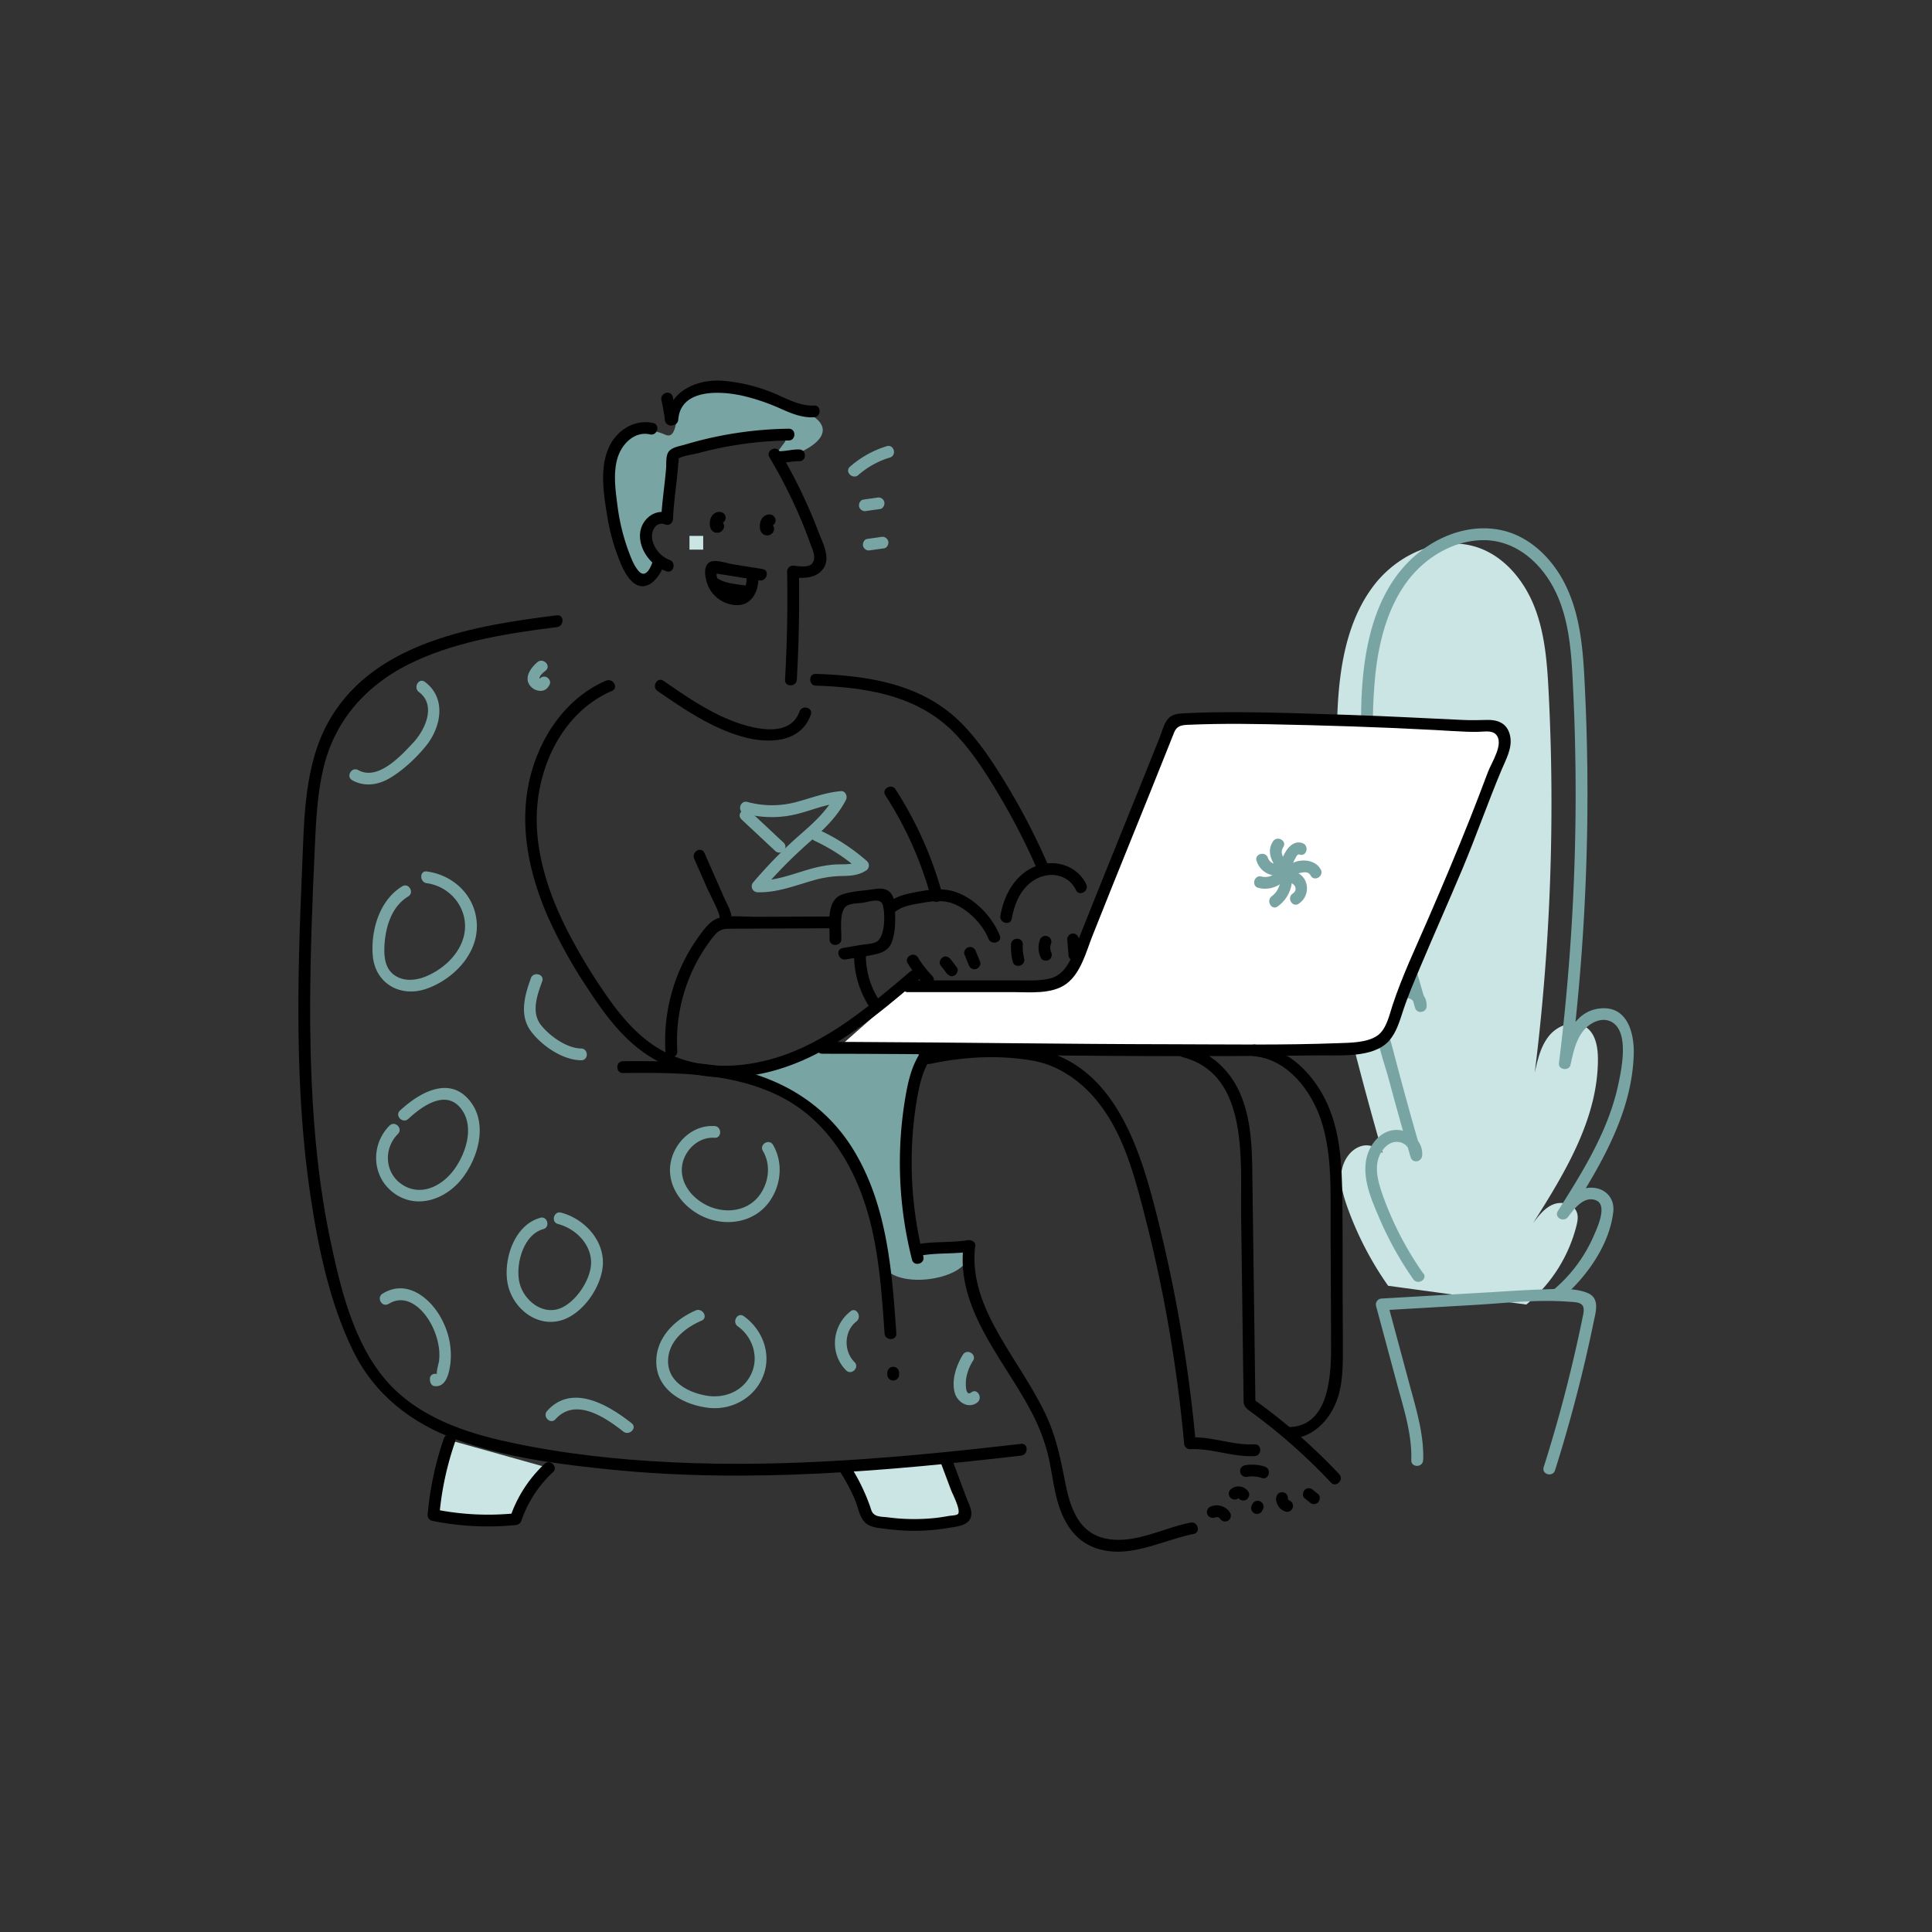 <svg viewBox="0 0 1000 1000" width="1000" height="1000" xmlns="http://www.w3.org/2000/svg"><rect x="0" y="0" width="1000" height="1000" fill="#333333" stroke="none"/><path d="M412.45 568.91c.06-1.49-34.81-12.67-22.7-15.51s24.57-5.4 24.57-5.4 10.16-8.14 23.26-5.65 35.62.22 35.62.22 4.49 3.13 2.2 10.67-7.17 45.23-6.6 54.46 4.47 36.17 4.47 36.17 9.69 4 11.73 3.62 15.76-4.74 16.45 0c2.06 14.3-35.25 20.57-43.58 8.63 0 0-4.94-33.4-10.13-46s-12-23-15.81-26.2" fill="#78a5a3"/><path d="M718.5 665.52a170.15 170.15 0 01-21.15-40.82c-2.07-5.82-3.85-12-3-18.11s4.92-12.2 10.95-13.55 13.13 3.92 12.14 10q-8.4-28.78-15.89-57.82c-2-7.72-3.74-16.63 1-23.08s18.11-4.37 17.26 3.56c-15.66-54.28-31.47-110-27-166.32 1.62-20.24 6.22-41 18.79-57s34.71-25.64 53.82-18.82c13.81 4.93 23.83 17.49 29.06 31.19s6.32 28.58 7.08 43.22a1129.67 1129.67 0 01-7.17 197.25c1.51-6.92 3.16-14.14 7.78-19.52s13.17-8.06 18.92-3.93c4.85 3.49 5.93 10.22 6 16.2.07 31-17.06 59-33.61 85.21 2.9-3.9 6-8 10.52-9.79s10.72-.3 12.24 4.31c.73 2.2.27 4.59-.29 6.83a77.16 77.16 0 01-25.95 40.7" fill="#cae5e3"/><path d="M736.68 659.14a168.32 168.32 0 01-20.84-40.09c-2.48-7-5.11-15.57-1-22.55 1.73-2.93 4.8-5.67 8.44-5.45a6.79 6.79 0 016.64 7.17l6-.81q-7.83-26.92-14.91-54.07c-1.82-7-5.25-16.46-1.13-23.25 2.32-3.81 12.61-5.82 12.38.79l6-.81c-10.8-37.38-21.69-75.07-25.88-113.87a266.88 266.88 0 01-.55-56.58c1.77-16.77 6-34 15.95-47.89 9.14-12.74 24.29-22.2 40.27-22.14s28.72 10.92 36 24.51c8.75 16.43 9.4 35.81 10.26 54q1.38 29.61 1.22 59.27a1138.06 1138.06 0 01-8.63 133c-.42 3.41 5.26 4.14 6 .81 1.3-5.92 2.57-12.22 6.26-17.18 3.17-4.26 9.57-7.91 14.85-5.14 9.55 5 5.26 24.84 3.53 32.84-5.14 23.77-18.35 44.8-31.17 65.09-2.15 3.39 3 6.13 5.26 3.07 3.12-4.16 8.2-10.95 14.32-8.64 6.45 2.43.7 14.46-1.23 18.88a76 76 0 01-21.33 28.09c-3 2.51 1.32 6.81 4.31 4.31 13.05-10.84 25.5-28.07 27.34-45.44.71-6.76-3.92-11.91-10.68-12.29-8.15-.45-13.57 6.11-18 12l5.26 3.07c16.12-25.52 33.11-53.07 34-84.17.31-10.91-3.24-24.81-16.9-23.74-14.25 1.13-19.1 15.82-21.69 27.61l6 .81a1136 1136 0 008.58-128.1q.33-32.12-1.18-64.21c-.87-18.62-1.74-38.05-10.07-55.1-6.61-13.51-18.37-25.42-33.49-28.57s-30.53 2.15-42.31 11.5c-28.64 22.74-31.09 65.69-29.77 99.28 1.82 46.64 14.78 91.91 27.63 136.48 1 3.34 5.87 2.62 6-.81.25-6.92-6.23-10.68-12.55-10.41-8.31.35-13 7.14-13.68 14.95-1 11.09 3.89 23 6.72 33.56q5.38 20.09 11.21 40c1 3.42 5.72 2.55 6-.81.58-7.39-6.17-13.32-13.34-13.26-8.51.06-14.5 8.24-15.74 16-1.65 10.36 3.22 21.09 7.21 30.38a175.28 175.28 0 0017.27 30.91c2.23 3.2 7.51.15 5.26-3.08z" fill="#78a5a3"/><path d="M736.64 755.78c.43-13.48-3.65-26.45-7.11-39.33l-11.33-42.09-2.94 3.86 47.74-2.77c16-.93 32.33-2.91 48.32-1.73 5.22.38 9.49 0 8.17 6.49q-1.14 5.65-2.37 11.31-2.46 11.28-5.26 22.49-5.7 22.89-12.86 45.39c-1.18 3.75 4.7 5.36 5.88 1.62q8.12-25.71 14.45-51.93 2.93-12.17 5.45-24.43c1.13-5.5 3.58-12.74-3.18-15.47-7-2.82-16.59-2-24-1.75-8.9.28-17.79.93-26.68 1.45l-55.73 3.23a3.1 3.1 0 00-2.94 3.86l10.81 40.17c3.49 13 7.84 26.06 7.42 39.63-.13 3.93 6 3.92 6.09 0z" fill="#78a5a3"/><path d="M232.66 745.41a154.83 154.83 0 00-8.28 38.8 136.38 136.38 0 0042.56 2.09 62 62 0 0117.11-26.49M436.88 759.35A94.57 94.57 0 01448 782.08c.5 1.52 1 3.15 2.29 4.15a7.68 7.68 0 003.38 1.24 105.12 105.12 0 0042-.59c1.74-.38 3.79-1.11 4.14-2.86a4.68 4.68 0 00-.44-2.56q-4.53-12.18-9.07-24.35" fill="#cae5e3"/><path d="M315.88 256s3.17 24.67 9.72 33.25 9.21 12.48 11.45 9.21 4.22-7.13 0-12.8-3.67-15.71 1.36-16.34a13.71 13.71 0 007.82-3.56l4-29.15s16.28-6.7 22.37-7.83 36.57-4.23 33.64 0-8.19 9.38.19 7.83 29.84-11.72 13.36-21.88-36.32-15.32-43-14.32-21.62 2.68-24.43 6.74-.92 21-8 17.86-19.4-4.75-23.51 3.2-4.64 19.21-4.95 21.74" fill="#78a5a3"/><path d="M469.91 510.46h59.25c22.36 0 23.7-2.57 32-23.38 14.81-37.3 29.61-73.24 44.42-110.53a5.43 5.43 0 016.17-4.27c28.2-1.44 56.51-.12 84.77.71 57.5 1.7 59 3.38 73.08 2.66 2.37-.12 5-.16 6.81 1.36 1.48 1.24 2.06 3.24 2.41 5.13.9 4.89-3.67 13-5.28 17.35-4.4 12-9.16 23.92-13.91 35.81-10.81 27-23.35 53.87-34.14 80.89-2.91 7.27-5.18 19.71-11.87 23-10.37 5.07-28.32 3.53-39.78 4.28-13.75.89-27.52-.07-41.29 0-55.32.41-143.31-2.76-198.63-1.16" fill="#fff"/><path d="M398.3 236.74a265 265 0 0115 29.22q3.32 7.59 6.1 15.4c1.05 2.92 3.23 7.11 1.12 10.11-1.81 2.58-7.37 1.57-10.05 1.28a3.07 3.07 0 00-3.05 3.05q.51 28-1.09 56c-.22 3.92 5.88 3.91 6.1 0q1.59-28 1.09-56l-3.05 3.05c5.62.6 12.25.53 15.78-4.73 3.77-5.64-.45-13.15-2.55-18.66a269.27 269.27 0 00-20.16-41.79c-2-3.38-7.28-.31-5.27 3.07zM346.11 265.6c-7.3-2.65-14.39 3.5-14.83 10.8-.51 8.41 6 16.6 13.66 19.29 3.71 1.3 5.31-4.59 1.62-5.88a14.69 14.69 0 01-8.78-9.78c-1.22-4.41 1.22-10.54 6.71-8.55 3.69 1.34 5.29-4.55 1.62-5.88zM372.58 264.91a4.9 4.9 0 00-4.17 2.24 7.26 7.26 0 00-1 4.38c.08 1.8.9 3.57 2.77 4.1a3.63 3.63 0 004.49-2.44 3.07 3.07 0 00-2.13-3.75 3.12 3.12 0 00-3.75 2.13l-.06.15.79-1.34 2.79-.45 1.09 1.09c.13.18.06 1 .11.39v-.66-.26c0 .19 0 .11.07-.24a.54.54 0 01-.15.3 1.38 1.38 0 01-.87.46 3.08 3.08 0 003.05-3.05 3.12 3.12 0 00-3.05-3z"/><path d="M398.47 266.27a4.88 4.88 0 00-4.17 2.24 7.26 7.26 0 00-1 4.38c.08 1.79.9 3.57 2.77 4.1a3.64 3.64 0 004.49-2.44 3.07 3.07 0 00-2.13-3.75 3.12 3.12 0 00-3.75 2.13l-.06.15.79-1.35 2.79-.45 1.09 1.1c.13.17.06 1 .11.39v-.67-.25c0 .19 0 .1.07-.24a.54.54 0 01-.15.29 1.29 1.29 0 01-.87.46 3.06 3.06 0 003-3 3.11 3.11 0 00-3-3.05zM394.71 294.53l-15.09-2.42c-3.14-.5-7.64-2.15-10.79-1.62-5.81 1-3.81 9.66-2.06 13.32a16.6 16.6 0 0015.49 9.4c6.82-.39 10.17-7 10.28-13.21.07-3.93-6-3.93-6.09 0-.11 5.86-4.44 8.71-9.72 5.85-2.48-1.34-7-6.46-5.55-9.89-1.05.73-1 1.06.22 1l2.83.46 5.66.9 13.2 2.12c3.83.61 5.49-5.26 1.62-5.88z"/><path d="M368.79 304.93c4.79 3 11.12 3.21 16.55 4.18 3.83.68 5.48-5.2 1.62-5.88-4.76-.85-10.92-1-15.09-3.57-3.34-2.07-6.41 3.2-3.08 5.27zM348.35 268.54c.31-7.31 1.35-14.56 2.11-21.83.21-2 .41-4.05.54-6.07 0-.6.77-4.21-.2-2.89 1.21-1.65 8.59-2.67 10.64-3.22a190.2 190.2 0 0146.79-6.53c3.92-.06 3.94-6.16 0-6.1a196.22 196.22 0 00-53.75 8.24c-2.52.76-6.26 1.24-8.14 3.35s-1.35 6.15-1.57 8.82c-.69 8.75-2.14 17.42-2.52 26.19-.16 3.93 5.93 3.92 6.1 0z"/><path d="M413.67 232.64c-3.34-.1-6.62.84-10 .9-3.91.07-3.93 6.16 0 6.09 3.34-.06 6.62-1 10-.9 3.92.12 3.92-6 0-6.09zM337.76 290.89c-1.3 3.71-4 9.12-7.85 3.94-2.16-2.89-3.54-6.76-4.79-10.08a108 108 0 01-5.62-23.86c-1-7.67-2.11-16 .06-23.6 2.1-7.28 8.7-14.28 16.9-12.45 3.82.85 5.45-5 1.62-5.88-9.42-2.1-18.55 3.51-22.64 12-5.21 10.87-3.08 24.13-1.23 35.56a105.19 105.19 0 004.73 19c1.78 4.93 3.82 10.63 7.35 14.59 7.22 8.12 14.77-.27 17.35-7.61 1.31-3.71-4.58-5.3-5.88-1.62zM342.34 207.1c.75 3.34 1.36 6.71 1.79 10.1a3.14 3.14 0 003.05 3.05c1.49 0 3.25-1.41 3.05-3.05-.5-3.94-1.14-7.84-2-11.72s-6.73-2.21-5.88 1.62z"/><path d="M351.07 217.2c1.22-16.42 22.58-14.86 33.79-12.24a106.84 106.84 0 0119.33 6.63c5.51 2.46 10.95 4.69 17.09 4.4 3.91-.19 3.93-6.29 0-6.1-8.43.4-16-4.8-23.72-7.55a87.31 87.31 0 00-24.14-5.3c-13-.75-27.37 5.65-28.45 20.16-.29 3.91 5.81 3.9 6.1 0zM313.73 352.28c-20.32 8.79-33.69 28.16-39.11 49.17-6.32 24.51-1.13 49.84 8.78 72.65a252.91 252.91 0 0020.21 36.66c6.7 10.32 13.93 20.56 23.12 28.84 19.44 17.53 45.68 21.4 70.62 15.4 30.27-7.32 54.8-28.08 78-47.75 3-2.54-1.34-6.83-4.32-4.31-19.53 16.55-39.79 33.9-64.18 42.81-22.56 8.23-49.08 9-69.43-5.3-10.15-7.11-18-17.06-24.91-27.21a293.31 293.31 0 01-18.63-31.13c-11-21.5-18.9-46.26-15.12-70.62 3.53-22.78 16.29-44.5 38-53.89 3.59-1.56.49-6.81-3.08-5.27zM463.66 471.74c3.78-3 9.42-3.66 14-4.47s9.71-1.38 14.36 0c8.17 2.49 16.48 10.74 19.59 18.59 1.42 3.6 7.32 2 5.88-1.62-3.92-9.89-13.45-19.77-23.84-22.85-5.74-1.7-11.82-1.08-17.61 0-6 1.08-11.86 2.21-16.73 6-3.08 2.43 1.26 6.71 4.31 4.31z"/><path d="M469.86 498.67a65.41 65.41 0 008.34 10.77c2.72 2.84 7-1.48 4.31-4.31a57.34 57.34 0 01-7.38-9.54c-2.06-3.33-7.34-.27-5.27 3.08zM486.86 499.68l3.13 4.09c1 1.26 2.67 2.06 4.17 1.09 1.25-.8 2.14-2.82 1.1-4.17l-3.13-4.09c-1-1.26-2.67-2.06-4.17-1.09-1.25.8-2.14 2.82-1.1 4.17zM499.2 494l2.21 5.44a3.15 3.15 0 003.75 2.13c1.44-.4 2.75-2.22 2.13-3.75l-2.21-5.44a3.14 3.14 0 00-3.75-2.13c-1.45.39-2.75 2.21-2.13 3.75zM435.48 486.13c.14-4.65-1.49-15.62 3.5-17.64 2.37-1 5.54-.9 8.07-1.3 3.08-.49 8.61-2.59 9.81 1.09 1.46 4.46 1.33 16.83-3.3 19.26-2.21 1.16-5.87 1.17-8.3 1.59l-9.12 1.6c-3.86.68-2.23 6.56 1.62 5.88 5.3-.93 10.78-1.56 16-2.83 3.44-.83 6.3-2.43 7.7-5.82 1.79-4.34 2-10.06 1.86-14.67-.07-3.58.1-8.82-2.75-11.53-2.56-2.42-6.12-1.86-9.28-1.39-5 .76-10.95.93-15.71 2.77-8.29 3.19-6 16-6.2 23-.12 3.93 6 3.92 6.09 0z"/><path d="M442.1 493.24a48.86 48.86 0 007.58 27.42c2.09 3.31 7.36.26 5.26-3.08a42.91 42.91 0 01-6.75-24.34c.09-3.93-6-3.92-6.09 0zM350.58 544.21a86.79 86.79 0 0115.6-55.31 49.48 49.48 0 014.53-5.76c2.57-2.67 5.64-2.43 9-2.45l16.81-.07 35.61-.16c3.92 0 3.93-6.11 0-6.09l-40.55.17c-5.9 0-12.42-.75-18.23.29-4.84.86-7.73 4.66-10.54 8.37a92.27 92.27 0 00-18.37 61c.23 3.9 6.33 3.93 6.1 0z"/><path d="M359.33 444.53l6.9 15.65c.8 1.82 7.26 14.09 6.16 15-3 2.51 1.32 6.81 4.31 4.31 4.55-3.8 0-10.55-1.75-14.57l-10.36-23.48c-1.58-3.58-6.83-.48-5.26 3.08zM340.33 357.65c13.7 9.45 27.8 19.08 44 23.68 12.94 3.67 30 3.52 35.36-11.4 1.33-3.7-4.56-5.29-5.87-1.62-5.22 14.56-25.78 8.49-36.15 4.29-12.32-5-23.37-12.7-34.25-20.21-3.24-2.23-6.29 3.05-3.08 5.26zM469.91 513.51h54.31c8.76 0 20.21 1.28 27.75-4.3s10.28-16.78 13.55-25q9.91-24.94 20-49.81t20-49.74l2.18-5.49c1.32-3.31 3.61-3.85 6.91-4q6.9-.3 13.79-.42c9.2-.15 18.4-.08 27.6.1 28.89.57 57.83 1.45 86.68 3 5.39.3 10.78.69 16.17.88 1.93.07 3.85.11 5.78.08 3.21 0 7.35-1 9.61 1.29 4.52 4.62-2.18 14.43-4.06 19.43q-4.54 12.15-9.31 24.2c-6.84 17.24-14.06 34.3-21.43 51.32-6.44 14.95-13.6 29.88-18.68 45.32-1.66 5.07-3.16 12.42-7.83 15.66-5.38 3.75-14.12 3.68-20.38 3.92-28.78 1.09-57.59.59-86.4.55-54.48-.07-109-.94-163.44-1.18h-17.1c-3.93 0-3.93 6.1 0 6.1 56 0 112 1 168 1.19q44.54.16 89-.34c10.77-.13 28.33 1.47 36.32-7.51 3.81-4.28 5.52-10.19 7.27-15.52 2.5-7.62 5.68-15 8.79-22.4 7.21-17.11 14.78-34.07 22-51.2 7.07-16.88 13.1-34.19 20.17-51.06 2.24-5.35 5.61-11.2 4.56-17.21-1.16-6.62-5.89-8.91-12.16-8.73-4.16.12-8.28.2-12.43 0-19.9-.9-39.76-2-59.67-2.64-18.73-.56-37.46-1.32-56.2-1.38-9.52 0-19.06.05-28.56.6-2.88.16-5.67.34-7.8 2.5-2.35 2.39-3.28 6.52-4.48 9.54-13.73 34.45-27.81 68.75-41.51 103.21-3.13 7.86-5.82 19.54-15.2 21.93-5.62 1.43-11.77 1.05-17.52 1.05h-56.28c-3.92 0-3.93 6.09 0 6.09z"/><path d="M422.3 354.88c26.72.92 53.66 5.2 72.76 25.61 9.17 9.79 16.39 21.43 23.17 32.95a342.94 342.94 0 0119.38 38.31c1.55 3.59 6.8.49 5.26-3.08A342.62 342.62 0 00522.1 408c-7.23-12.05-15-24.24-25-34.19-20-19.84-47.79-24.11-74.79-25-3.92-.14-3.92 6 0 6.09z"/><path d="M523.7 475.51c1.43-7.94 4.75-16 12-20.22 7.55-4.42 17.23-2.84 21.24 5.43 1.71 3.53 7 .44 5.26-3.08-4.71-9.71-16.29-13.17-26.05-9.32-10.68 4.2-16.42 14.77-18.35 25.57-.69 3.84 5.18 5.48 5.87 1.62zM530.08 496.14a25.57 25.57 0 01-.69-7.29c.17-3.93-5.92-3.92-6.1 0a31.48 31.48 0 00.91 8.91c.95 3.8 6.83 2.19 5.88-1.62zM544 492.68a6 6 0 01.07-4.43 3.07 3.07 0 00-2.13-3.75 3.11 3.11 0 00-3.75 2.13 12.15 12.15 0 00.55 9.13c.66 1.5 2.86 1.85 4.17 1.09a3.13 3.13 0 001.09-4.17zM559.07 494.28l-.67-8.13a3.12 3.12 0 00-3-3 3.07 3.07 0 00-3 3l.66 8.13a3.13 3.13 0 003 3.05 3.08 3.08 0 003.05-3.05zM458.26 411.64a188.14 188.14 0 0123.64 53c1 3.78 6.91 2.18 5.88-1.62a193.78 193.78 0 00-24.26-54.46c-2.12-3.28-7.4-.23-5.26 3.08z"/><g fill="#78a5a3"><path d="M674.22 436.42c-3.57-1.35-6.71 1.09-8.53 4s-3.41 6.33-2.17 9.73c1.33 3.65 7.23 2.07 5.88-1.62-.53-1.46.22-2.7.93-4 .46-.81 1.17-2.66 2.27-2.24 3.68 1.38 5.27-4.52 1.62-5.88z"/><path d="M658.9 435.49c-3.95 5.92.15 12.14 4.22 16.61 2.64 2.91 6.94-1.41 4.31-4.31-2.17-2.38-5.5-5.87-3.26-9.22s-3.1-6.33-5.27-3.08z"/><path d="M650.44 445.65a10.72 10.72 0 0015.91 5.92c3.34-2.05.28-7.33-3.07-5.27-2.63 1.62-5.92.8-7-2.27-1.26-3.69-7.16-2.1-5.88 1.62z"/><path d="M651.3 459.56a13.91 13.91 0 0016.52-8.64c1.42-3.66-4.47-5.24-5.88-1.62a7.68 7.68 0 01-9 4.38c-3.8-1-5.42 4.88-1.62 5.88z"/><path d="M661.36 469.14a17.57 17.57 0 007.12-17.43c-.62-3.87-6.5-2.23-5.88 1.62a11.12 11.12 0 01-4.32 10.55c-3.13 2.3-.09 7.59 3.08 5.26z"/><path d="M672.19 467.78c6.79-4.45 5.39-15.26-3-16.79-3.84-.69-5.48 5.18-1.62 5.88 2.82.52 4.34 3.81 1.54 5.64-3.27 2.15-.21 7.43 3.08 5.27z"/><path d="M683.6 450.06c-3.65-7-16.63-5.86-19 1.63-1.21 3.75 4.67 5.35 5.87 1.62.4-1.21 2.77-1.58 3.85-1.74 1.69-.24 3.23 0 4.06 1.57 1.8 3.49 7.07.41 5.26-3.08zM385.21 421a53.72 53.72 0 0024.28 1c8.72-1.66 16.82-5.66 25.73-6.43l-2.64-4.57c-4.65 9.12-12.33 15.68-19.91 22.3a238.43 238.43 0 00-22.73 23.33 3.08 3.08 0 002.15 5.2c10 .28 19.11-3.34 28.55-6.05a56.44 56.44 0 0114.76-2.35c4.59-.07 8.86-.28 12.83-2.81a3.08 3.08 0 00.62-4.79 101.7 101.7 0 00-24.2-15.93c-3.53-1.65-6.63 3.6-3.08 5.27a95.73 95.73 0 0123 15l.62-4.78c-4.18 2.66-9.11 1.73-13.81 2.12a64.58 64.58 0 00-12.38 2.4c-8.91 2.54-17.5 6.09-26.93 5.83l2.16 5.2a248.71 248.71 0 0123.91-24.35c7.58-6.62 15-13.42 19.69-22.51 1-1.88-.18-4.8-2.63-4.59-7.78.68-14.89 3.41-22.35 5.45a48.48 48.48 0 01-26 .15c-3.79-1-5.41 4.85-1.62 5.88z"/><path d="M383.79 424.12l17.51 16.37c2.86 2.68 7.18-1.62 4.31-4.31l-17.51-16.37c-2.86-2.68-7.18 1.62-4.31 4.31z"/></g><path d="M322.46 555.39c27.31-.22 56.77-.42 81.71 12.31 25.83 13.19 40.18 39.36 46.73 66.69 4.38 18.27 5.66 37.08 6.94 55.77.27 3.89 6.37 3.92 6.1 0-2.2-32-4.72-65.53-21.47-93.81-15.34-25.91-40.54-40-69.83-44.54-16.6-2.55-33.42-2.65-50.18-2.52-3.93 0-3.94 6.13 0 6.1zM459.28 710.5v1a3 3 0 106.09 0v-1a3 3 0 00-6.09 0zM481.17 550.72c17.35-3.72 35.83-4.83 53.35-1.72 15.85 2.77 29 13.66 37.72 26.81 10 15 14.88 32.67 19.39 49.94q7.25 27.65 12.37 55.85 5.89 32.55 8.89 65.51a3.09 3.09 0 003 3c11.29-.6 22.16 4.17 33.46 3.57 3.91-.21 3.93-6.31 0-6.1-11.29.6-22.16-4.17-33.46-3.56l3.05 3a763.35 763.35 0 00-21.46-123c-8.28-31.72-21.37-70.3-56.89-80-19.39-5.3-41.69-3.42-61.07.76-3.84.83-2.21 6.71 1.62 5.88zM477.42 649.74c8.33-1.35 16.8-.6 25.14-1.94l-3.85-2.94c-4.06 32.61 20.91 58.75 35 85.69a97.78 97.78 0 018.84 22.93c1.5 6.45 2.34 13 3.79 19.49 2.7 12.11 8.26 23.94 20.77 28.29 17.15 6 34.16-4 50.7-7.28 3.84-.75 2.22-6.63-1.62-5.87-14.32 2.81-28.78 11.24-43.72 8.28-14.09-2.79-18.53-16-21-28.51-2.56-13-5-25.32-11-37.36-6.49-13.18-15-25.24-22.35-37.91-8.59-14.77-15.51-30.3-13.34-47.75.27-2.17-2.15-3.22-3.86-2.94-8.33 1.34-16.8.59-25.14 1.94-3.87.62-2.23 6.5 1.62 5.88zM629.28 785.27c-.45.21.94-.08.34 0a4.71 4.71 0 01.65 0c-.28 0-.23 0 .15.07a1.61 1.61 0 011 .69 3.12 3.12 0 004.17 1.09 3.07 3.07 0 001.09-4.17 8.16 8.16 0 00-10.47-2.95 3.07 3.07 0 00-1.1 4.17 3.11 3.11 0 004.17 1.09zM641.19 775.31c-.33.24-.36.27-.08.1-.41.15-.45.17-.13.06s.28-.07-.17 0h.44c-.44-.07-.5-.07-.16 0s.28.09-.12-.06c.28.17.25.14-.09-.11.23.24.22.19 0-.13a3.13 3.13 0 004.17 1.1c1.26-.82 2.1-2.8 1.09-4.18a6.27 6.27 0 00-4.63-2.7 6.08 6.08 0 00-4.59 1.59 3.07 3.07 0 000 4.31 3.12 3.12 0 004.31 0zM645.72 764.37a14.62 14.62 0 017.33.64c3.73 1.24 5.33-4.64 1.62-5.88a21.18 21.18 0 00-10.57-.64 3.08 3.08 0 00-2.13 3.75 3.12 3.12 0 003.75 2.13z"/><path d="M477.93 650.42a200.48 200.48 0 01-6-53.66 193.2 193.2 0 012.62-27.48c1.39-8.2 3.21-16.21 8.22-23 2.33-3.17-3-6.21-5.26-3.08-5.29 7.2-7.37 15.8-8.84 24.48a202.85 202.85 0 003.39 84.32c.95 3.8 6.83 2.19 5.87-1.62zM612 547.16c34.67 8.74 30 54 30.39 81.41q.38 27.21.73 54.41l.36 26.71.18 12.87c0 3.89-.17 5.32 3 7.62a294.71 294.71 0 0142.2 37.17c2.69 2.87 7-1.45 4.31-4.31a300.26 300.26 0 00-44.88-39.16l1.51 2.63-1.52-112.78c-.21-16 .09-33-6.49-48-5.29-12-15.34-21.26-28.18-24.5-3.81-1-5.43 4.92-1.62 5.88zM675.29 775.5l2.63 2.13a3.27 3.27 0 002.15.89 3.12 3.12 0 002.16-.89c1-1.11 1.32-3.24 0-4.31l-2.63-2.13a3.33 3.33 0 00-2.16-.89 3.08 3.08 0 00-2.15.89c-1 1.11-1.33 3.24 0 4.31zM660.5 775.41a7.06 7.06 0 004.92 7 3.07 3.07 0 003.75-2.13 3.12 3.12 0 00-2.13-3.75c-.48-.17.09.05.1 0s-.6-.48-.26-.15 0-.1-.12-.14c-.25-.21.3.53 0 0a2.3 2.3 0 01-.22-.4s.17.59.07.08 0 .4 0 0v-.57a3.06 3.06 0 00-3.05-3 3.13 3.13 0 00-3 3zM648.37 778.27l-.37.73a3 3 0 005.26 3.08l.34-.68a3 3 0 10-5.26-3.08z"/><path d="M288.23 318.48c-41.79 5.2-93.33 13.48-117 53-14 23.34-13.72 52-14.87 78.33-1.25 28.55-2.22 57.12-1.83 85.7s2.12 57.06 6.45 85.27c4 26.32 9.83 53.66 21.47 77.78 11.19 23.22 30.46 38.17 54.39 46.79 25.51 9.2 53.46 12.73 80.31 15.39 70.42 7 141.3.79 211.35-7.31 3.85-.44 3.89-6.54 0-6.09-59.85 6.91-120.14 12.43-180.44 9.55-28.29-1.34-56.68-4.4-84.39-10.39-23.37-5-47.59-13.27-63.73-31.87-17.16-19.79-23.84-48.38-29.1-73.4-5.58-26.59-8.28-53.72-9.5-80.83-1.22-27.4-.9-54.83 0-82.23.44-13.38 1-26.76 1.63-40.14.63-13.69 1.27-27.5 4.53-40.86 6.36-26.16 24.15-44.53 48.29-55.39 22.72-10.22 47.95-14.12 72.48-17.18 3.84-.48 3.89-6.58 0-6.09zM649.52 546.74c17 1.74 29.12 17.74 34.19 32.82 6 18 4.89 37.7 5 56.43q.14 29.87.26 59.74c.06 15.22-.59 42.82-22.14 42.92-3.92 0-3.93 6.12 0 6.1 13.69-.06 23.3-11.57 26.39-24 1.94-7.83 1.88-16 1.85-24q-.06-14.43-.13-28.87c-.07-18.27.14-36.57-.31-54.84-.38-16-2.15-32.41-10.07-46.58-7.38-13.2-19.51-24.19-35-25.78-3.9-.41-3.87 5.69 0 6.09z"/><path d="M229.73 744.6a164.73 164.73 0 00-8.4 39.61 3.05 3.05 0 002.24 2.94 144.83 144.83 0 0043.37 2.2 3.21 3.21 0 002.94-2.24A61.13 61.13 0 01286.21 762c2.87-2.69-1.45-7-4.32-4.31a67.56 67.56 0 00-17.89 27.8l2.94-2.24a139.28 139.28 0 01-41.75-2l2.24 2.94a158.25 158.25 0 018.17-38c1.29-3.72-4.6-5.32-5.87-1.63zM434.25 760.89a95.75 95.75 0 018.36 15.59c1.49 3.57 2.23 8.63 5.06 11.48s7.66 2.95 11.39 3.44a106.66 106.66 0 0017.41.89 111 111 0 0015.42-1.59c3.32-.57 8.05-1 10.07-4.21 2.2-3.53-.58-8.09-1.83-11.46l-7-18.73c-1.36-3.64-7.25-2.07-5.88 1.62l4.91 13.08c.86 2.33 5.35 10.76 3.68 12.64-.69.77-3.76.83-4.67 1-2.14.39-4.3.71-6.46 1a103.87 103.87 0 01-12.84.62 100.81 100.81 0 01-12.4-.9c-1.83-.24-4.6-.19-6.24-1.07-2.09-1.11-2.24-2.77-2.93-4.71a101.6 101.6 0 00-10.79-21.75c-2.13-3.27-7.41-.22-5.26 3.08z"/><g fill="#78a5a3"><path d="M201.2 674.87c9-5.57 17.56 2.36 21.71 10a37.13 37.13 0 014.33 13.13 28.65 28.65 0 010 6.48c0 .52-1.93 6.92-.79 7.07l2.24 2.94-.05-.5c-.37-3.87-6.47-3.91-6.1 0v.5c.12 1.2.86 2.76 2.24 2.94 6.11.84 7.65-6.66 8.31-11.36a39.11 39.11 0 00-3.59-21.47c-5.34-11.69-18.35-23.18-31.48-15-3.33 2.07-.27 7.34 3.08 5.27zM279.57 630.37c-13.22 3.63-19 21.14-16.91 33.46 2 12 13.44 22.48 26.12 20 12.09-2.32 22.7-17.5 23.26-29.36.6-12.78-9.81-23.69-21.6-26.81-3.8-1-5.42 4.87-1.62 5.88 8.63 2.28 16.45 9.59 17.1 18.89.61 8.85-7.24 20.82-15.25 24.46-9.64 4.37-19.71-3.85-21.82-13.11s2-24.74 12.34-27.59c3.78-1 2.17-6.92-1.62-5.87zM201.66 582.55c-9.91 10-9.35 26.5 2.25 35s26.32 3.44 34.81-7c8.65-10.68 13.95-28.45 4.79-40.34-10.65-13.85-26.47-4.67-36.47 4.61-2.88 2.67 1.44 7 4.31 4.31 7.51-7 20.36-16 28.1-4.14 6 9.23 1.42 22.6-4.63 30.7-5.84 7.81-16 13.35-25.42 8.19-10.17-5.58-11.38-18.95-3.43-26.95 2.77-2.79-1.54-7.1-4.31-4.31zM274.79 506.34c-3.21 8.78-6.12 19.15 0 27.39 5.63 7.55 16.4 14.95 26 15.07 3.92.05 3.92-6 0-6.1-7.34-.09-16.19-6.38-20.68-12-5.36-6.67-2.06-15.66.53-22.76 1.35-3.69-4.54-5.28-5.87-1.62zM208.19 458.76c-11.73 7.08-16.34 22.79-15.24 35.86 1.23 14.64 14.57 21.94 28.09 17.06s26-17.54 25.78-32.61c-.23-14.81-11.58-26.08-25.89-28-3.87-.52-3.84 5.58 0 6.09 11.24 1.51 20 11.25 19.78 22.7-.28 11.95-10.53 21.93-21.29 25.93-5 1.87-11 2.13-15.53-1.24s-5.12-9.16-4.93-14.34c.37-9.77 3.47-20.86 12.31-26.19 3.36-2 .3-7.3-3.08-5.27zM182.35 403.87c6.26 3.48 13.26 2.48 19.29-1.05 6.92-4.06 13.72-10.46 18.77-16.64 7.93-9.71 10.84-24.79-.48-33.23-3.15-2.35-6.19 2.94-3.08 5.26 9.17 6.84 3.13 19.65-2.92 26.14-6.33 6.8-18.28 19.94-28.5 14.25-3.44-1.9-6.52 3.36-3.08 5.27zM278.11 342.76c-3.4 2.94-7.22 8.14-3.53 12.41a7 7 0 005 2.41c2.43.1 4.1-1.39 5-3.52.63-1.52-.69-3.35-2.13-3.75a3.13 3.13 0 00-3.75 2.13 1.28 1.28 0 01.94-.95h.09s-.11 0-.21-.06-.41-.57-.29.08c-.31-1.73 2.13-3.49 3.22-4.43 3-2.57-1.36-6.87-4.31-4.31zM369.77 582.86c-11.88-.77-21.92 9.5-22.91 21-1 12 8.14 22.46 18.82 26.59 11.23 4.35 24.47 2 32-7.75 6.59-8.62 7.94-20.61 2.45-30.1-2-3.39-7.24-.32-5.27 3.08 4 6.83 3.25 15.23-.94 21.81-5.14 8.09-14.86 10.61-23.87 8-8.46-2.44-16.53-9.69-17.12-18.93s7.43-18.26 16.88-17.65c3.92.25 3.9-5.84 0-6.1zM360.06 678.29c-11.52 5-21.6 15.34-20.24 28.78s15 20.26 27 21.62 24-5.22 28.34-16.87c4.26-11.32-.58-23.77-10.2-30.58-3.21-2.27-6.26 3-3.07 5.27 7.27 5.14 10.74 14.86 7.51 23.31-3.79 9.9-13.94 14.34-24 12.52-9.53-1.71-19.92-7.26-19.6-18.25.29-10.1 8.82-16.84 17.34-20.53 3.59-1.56.49-6.81-3.08-5.27zM440.24 678.76c-9.59 7.37-11 21.85-2.28 30.54 2.78 2.77 7.1-1.53 4.31-4.31-5.67-5.65-5.47-16 1-21 3.07-2.36 0-7.66-3.07-5.27zM498.38 701.21c-3.41 5.55-6.05 13.28-4.16 19.82 1.4 4.82 7.09 8.34 11.59 4.93 3.08-2.34.05-7.64-3.08-5.27-3.35 2.54-2.88-5.58-2.7-6.82a24.5 24.5 0 013.62-9.59c2.06-3.35-3.21-6.41-5.27-3.07zM287.52 734.59c10.38-11.52 25.86-.88 35.1 6.37 3.05 2.4 7.39-1.88 4.31-4.31-11.86-9.32-30.76-20.77-43.72-6.38-2.62 2.91 1.68 7.24 4.31 4.32z"/></g><path d="M356.87 277.38h7.11v7.11h-7.11z" fill="#cae5e3"/><g fill="#78a5a3"><path d="M444.32 245.83a44 44 0 0116.28-9c3.74-1.14 2.15-7-1.62-5.88a51.7 51.7 0 00-19 10.59c-3 2.59 1.37 6.89 4.32 4.32zM448.45 264.47l7.11-1c1.63-.24 2.53-2.31 2.13-3.75a3.12 3.12 0 00-3.75-2.13l-7.11 1c-1.63.24-2.53 2.31-2.13 3.75a3.13 3.13 0 003.75 2.13zM450.49 284.82l7.11-1c1.63-.23 2.53-2.31 2.13-3.75a3.13 3.13 0 00-3.75-2.13l-7.11 1c-1.63.23-2.53 2.3-2.13 3.75a3.12 3.12 0 003.75 2.12z"/></g></svg>